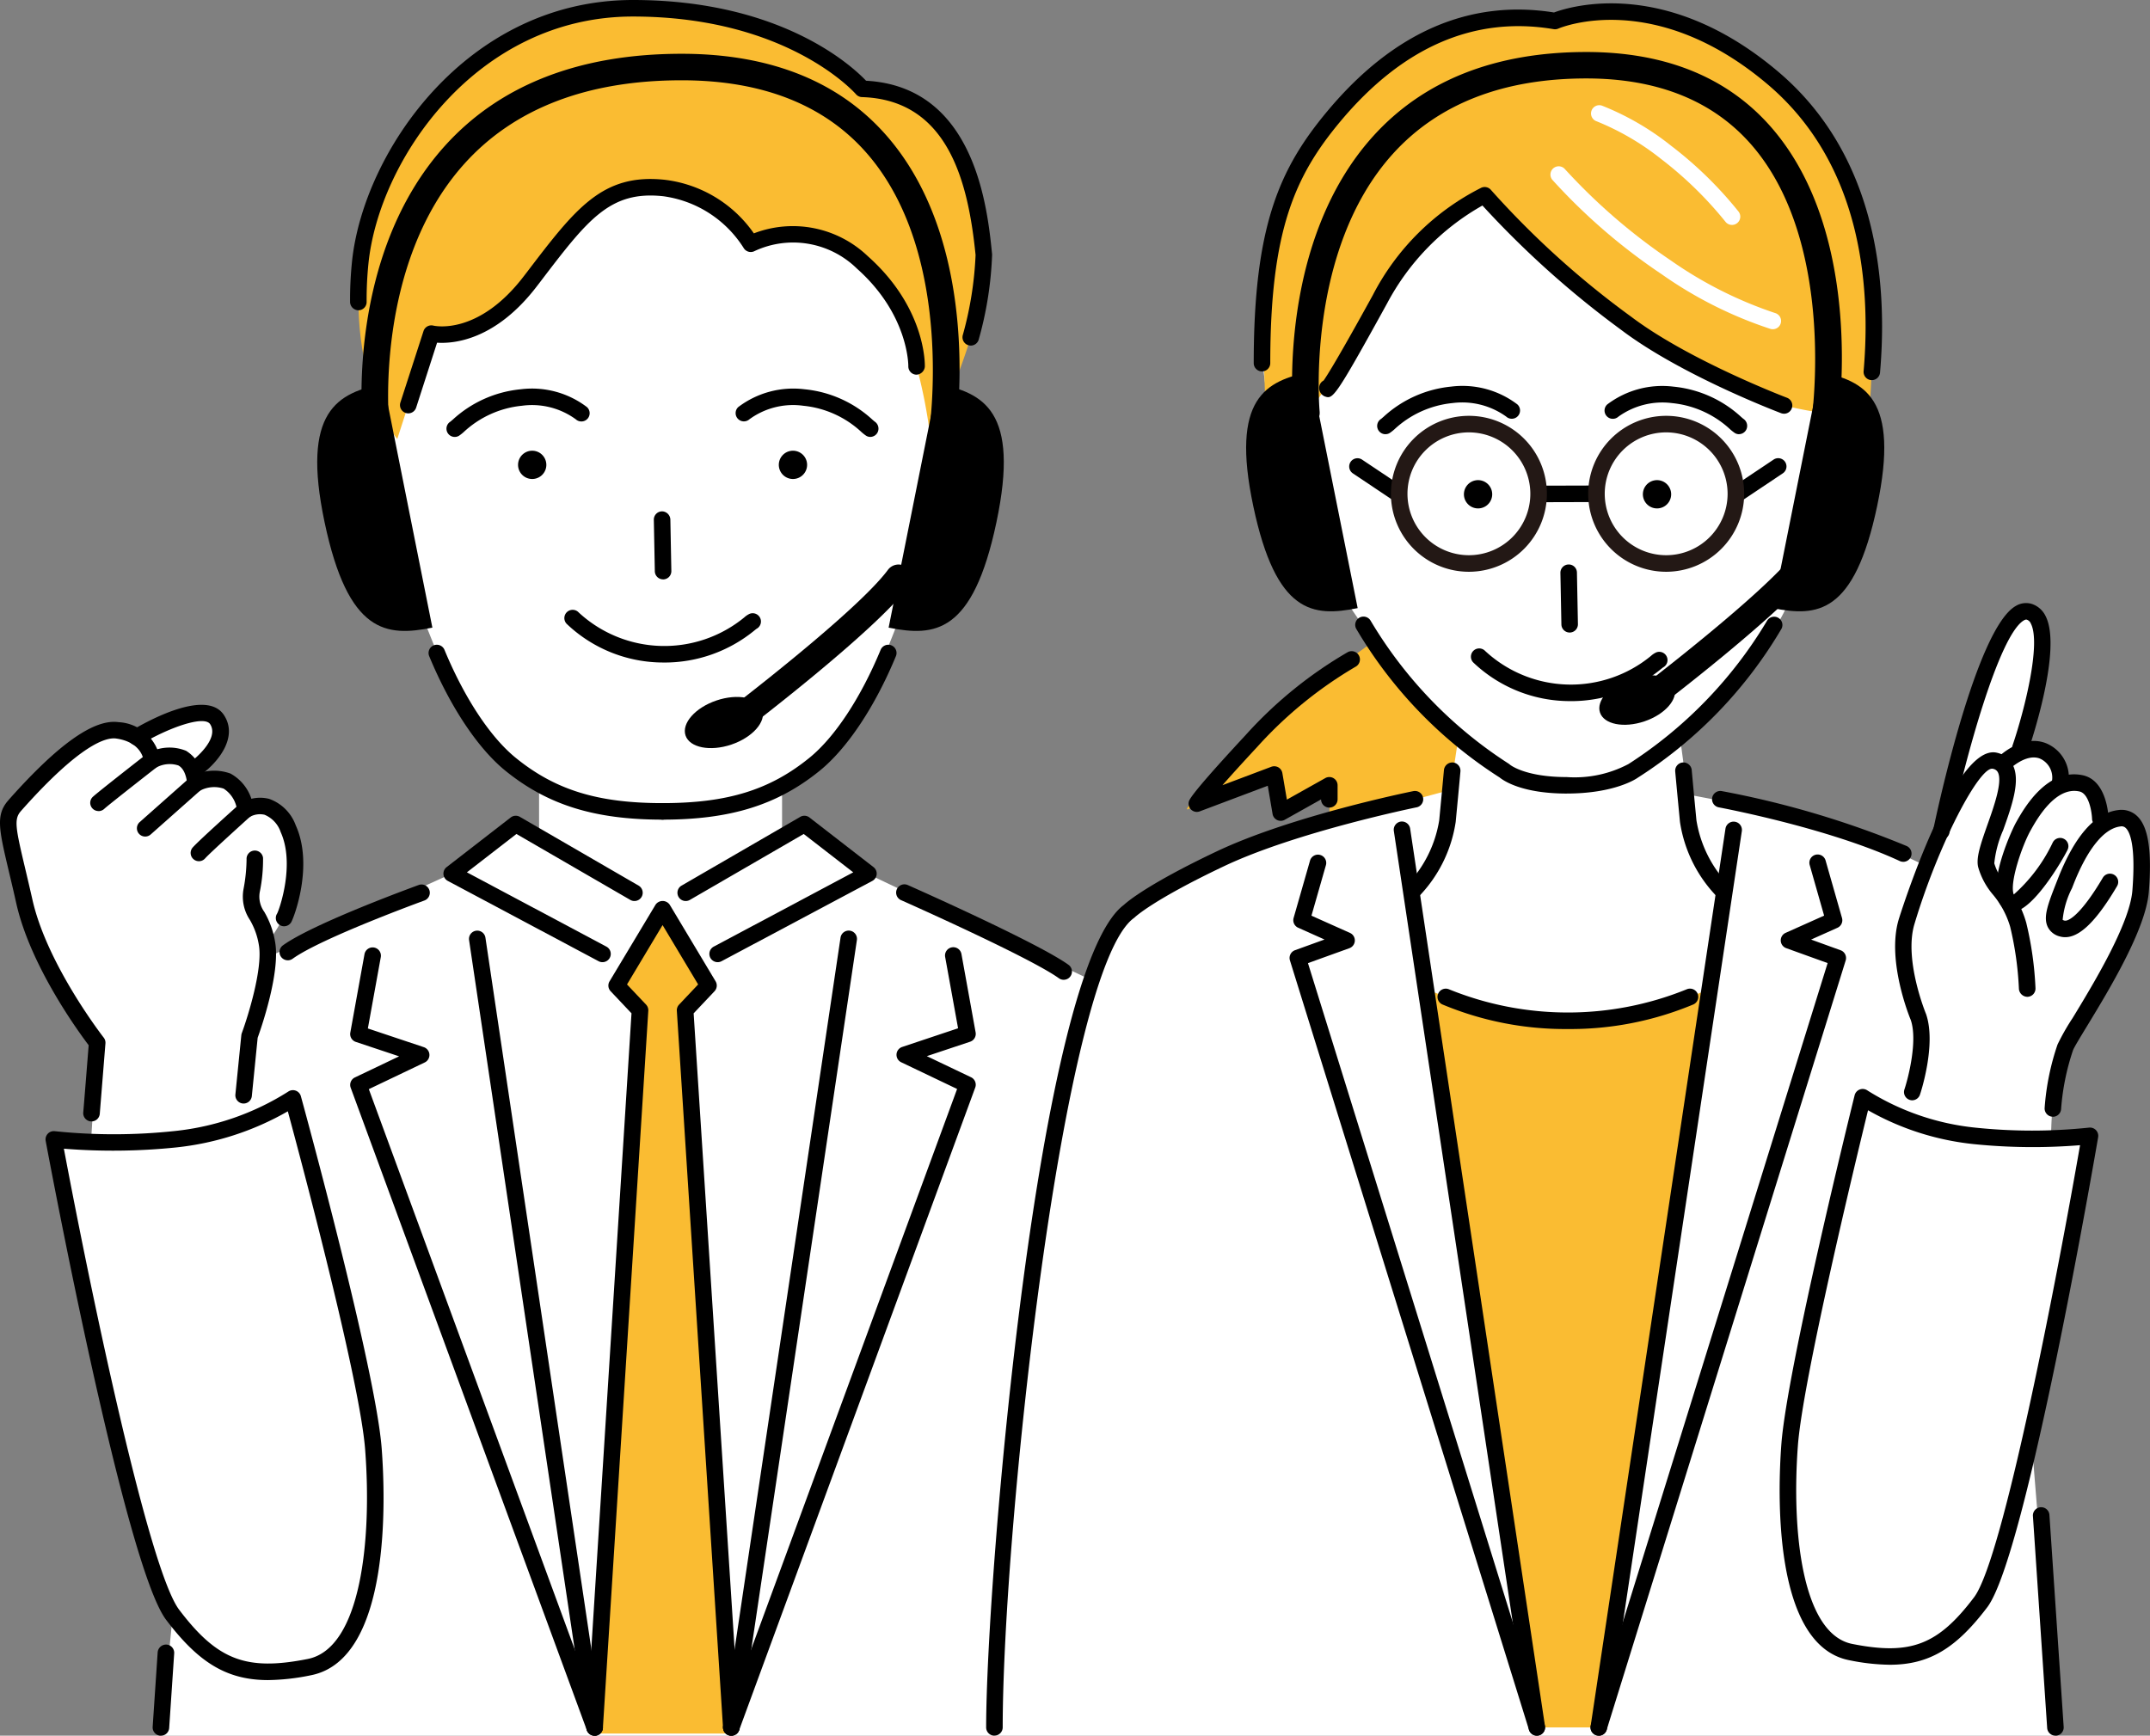 <svg id="グループ_7090" data-name="グループ 7090" xmlns="http://www.w3.org/2000/svg" xmlns:xlink="http://www.w3.org/1999/xlink" width="161" height="130" viewBox="0 0 161 130">
  <rect x="0" y="0" width="161" height="130" fill="#808080" stroke="none"/>
  <defs>
    <clipPath id="clip-path">
      <rect id="長方形_6509" data-name="長方形 6509" width="161" height="130" fill="none"/>
    </clipPath>
  </defs>
  <g id="グループ_7089" data-name="グループ 7089" clip-path="url(#clip-path)">
    <path id="パス_22487" data-name="パス 22487" d="M12.057,130.006H153.923l-1.748-21.678,4.338-23.252-2.919.2s.018-4.8.987-6.6,3.286-4.944,4.646-8.428,1.651-5.954,1-7.333-.74-1.712-1.3-1.637a5.923,5.923,0,0,0-1.3.405,5.614,5.614,0,0,0-.875-2.335,2.335,2.335,0,0,0-1.6-.857,8.426,8.426,0,0,1-.855,0s.252-1.931-1.055-2.137-1.644-.239-1.644-.239a55.963,55.963,0,0,0,1.354-6.685c.108-1.866.041-3.642-.983-3.608s-2.149,1.383-2.374,2.394-4.408,14.8-4.408,14.8l-.911,1.867s-4.082-1.948-5.129-2.3-6.727-2.063-7.733-2.175-5.031-.9-5.031-.9l-.579-4.344a51.493,51.493,0,0,0,6.143-6.719,15.626,15.626,0,0,0,2.713-5.261l5.083-13.177.436-3.282s.8-6.563-1.06-10.978S135.66,7.18,131.3,4.695,124.708.543,121.091.9a29.14,29.14,0,0,0-4.643.677s-4.618-.626-7.2.434-8.059,4.043-10.375,8a31.4,31.4,0,0,0-4.359,13.363,28.271,28.271,0,0,0,.577,7.341l6.133,14.924,1.491,2.189.375,1.1L99.555,61.611a46.548,46.548,0,0,0-9.923,3.583c-3.832,2.152-5.048,3.2-6.058,4.627a13.837,13.837,0,0,0-1.62,3.7l-17.68-8.4-4.032-3.394-1.672.777V58.882s4.137-2.523,5.832-5.752a73.363,73.363,0,0,0,3.358-7.945s3.487-10.624,3.353-16.443,2.249-6.853,2.249-7.977-.124-9.316-2.5-11.2a18.192,18.192,0,0,0-6.284-2.909C63.419,6.284,57.291.273,49.468.625S36.968,2.866,33.1,6.6s-6.034,11.963-6.255,14.346,1.487,7.241,1.487,7.241l.989,11.873s3.489,9.443,4.513,11.269,2.727,4.573,4.03,5.6,2.51,1.79,2.51,1.79v4.415l-1.745-1.405-4.8,3.715L20.593,71.452a1.043,1.043,0,0,1-.225-1.306,9.9,9.9,0,0,0,1.415-2.907c.231-1.261.938-3.372-.193-5.157s-1.117-2.391-2.167-1.9l-1.049.493A3.209,3.209,0,0,0,17.129,58.9c-.944-.575-1.565-.957-2.024-.578s-.629-.456-.629-.456l.768-.8s2.312-2.171,1.019-3.158-3.733-.492-4.876.408l-1.142.9S7.509,53.6,5.793,55.44.563,59.727.624,61.061a42.6,42.6,0,0,0,1.729,8.266A62.807,62.807,0,0,0,6.2,76.6c.692.979,1.08,1.5,1.08,1.5l-.459,7.444-2.788-.2s3.281,19.175,4.906,24.288,4,11.324,4,11.324Z" transform="translate(-0.006 -0.006)" fill="#fff"/>
    <path id="パス_22488" data-name="パス 22488" d="M48.618,74.528l-3.734,56.023H55.179L51.444,74.528Z" transform="translate(-0.416 -0.711)" fill="#fabc32"/>
    <path id="パス_22489" data-name="パス 22489" d="M50.048,68.737l-3.435,5.737,3.435,3.634,3.435-3.634Z" transform="translate(-0.432 -0.656)" fill="#fabc32"/>
    <path id="パス_22490" data-name="パス 22490" d="M80.281,74.024a.617.617,0,0,1-.362-.117c-2.172-1.568-11.693-5.794-11.789-5.837a.619.619,0,1,1,.5-1.131c.4.175,9.737,4.321,12.013,5.964a.619.619,0,0,1-.364,1.121" transform="translate(-0.628 -0.639)"/>
    <path id="パス_22491" data-name="パス 22491" d="M55.27,130.672a.577.577,0,0,1-.092-.007.619.619,0,0,1-.521-.7L63.448,70.9a.619.619,0,0,1,1.225.182l-8.791,59.059a.619.619,0,0,1-.611.528" transform="translate(-0.506 -0.672)"/>
    <path id="パス_22492" data-name="パス 22492" d="M55.269,130.684a.65.65,0,0,1-.214-.038.621.621,0,0,1-.368-.8l17.491-47.6-4.186-2a.619.619,0,0,1,.071-1.146l4.187-1.4-.969-5.35a.62.62,0,0,1,1.22-.221l1.063,5.879a.62.62,0,0,1-.414.7l-3.24,1.08,3.311,1.58a.619.619,0,0,1,.314.773L55.851,130.279a.619.619,0,0,1-.582.405" transform="translate(-0.506 -0.684)"/>
    <path id="パス_22493" data-name="パス 22493" d="M44.856,130.672a.619.619,0,0,1-.611-.528L35.454,71.085a.619.619,0,0,1,1.225-.182l8.791,59.059a.619.619,0,0,1-.521.7.576.576,0,0,1-.092.007" transform="translate(-0.328 -0.672)"/>
    <path id="パス_22494" data-name="パス 22494" d="M55.172,130.65a.619.619,0,0,1-.617-.579L51.095,76.359a.62.62,0,0,1,.168-.465l1.427-1.511-2.663-4.447-2.663,4.447,1.426,1.509a.622.622,0,0,1,.168.464l-3.4,53.714a.645.645,0,0,1-.657.579.619.619,0,0,1-.58-.657L47.7,76.546l-1.562-1.654a.617.617,0,0,1-.081-.743L49.5,68.412a.643.643,0,0,1,1.062,0l3.436,5.737a.62.62,0,0,1-.081.743l-1.564,1.656,3.444,53.444a.62.62,0,0,1-.579.658h-.041" transform="translate(-0.411 -0.65)"/>
    <path id="パス_22495" data-name="パス 22495" d="M44.774,130.684a.619.619,0,0,1-.582-.405L26.507,82.155a.619.619,0,0,1,.314-.773l3.311-1.58-3.24-1.08a.62.62,0,0,1-.414-.7l1.063-5.879a.62.62,0,0,1,1.22.221l-.969,5.35,4.187,1.4a.619.619,0,0,1,.071,1.146l-4.186,2,17.491,47.6a.621.621,0,0,1-.368.8.65.65,0,0,1-.214.038" transform="translate(-0.245 -0.684)"/>
    <path id="パス_22496" data-name="パス 22496" d="M54.217,72.654a.619.619,0,0,1-.292-1.166l10.444-5.563L60.66,63.052l-8.526,4.939a.619.619,0,1,1-.62-1.072L60.4,61.771a.616.616,0,0,1,.691.047l4.794,3.715a.618.618,0,0,1-.087,1.035L54.507,72.582a.615.615,0,0,1-.29.072" transform="translate(-0.475 -0.589)"/>
    <path id="パス_22497" data-name="パス 22497" d="M45.425,72.654a.615.615,0,0,1-.29-.072L33.845,66.568a.618.618,0,0,1-.087-1.035l4.794-3.715a.616.616,0,0,1,.691-.047l8.887,5.148a.619.619,0,1,1-.62,1.072l-8.527-4.939-3.709,2.873,10.444,5.563a.619.619,0,0,1-.292,1.166" transform="translate(-0.311 -0.589)"/>
    <path id="パス_22498" data-name="パス 22498" d="M21.748,72.564a.619.619,0,0,1-.364-1.121c2.294-1.655,9.847-4.4,10.168-4.52a.619.619,0,1,1,.422,1.164c-.076.028-7.711,2.807-9.865,4.361a.617.617,0,0,1-.362.117" transform="translate(-0.196 -0.639)"/>
    <path id="パス_22499" data-name="パス 22499" d="M18.41,83.264c-.022,0-.043,0-.063,0a.621.621,0,0,1-.555-.677l.445-4.447a.684.684,0,0,1,.037-.153c.455-1.232,1.575-4.814,1.279-6.574a5.436,5.436,0,0,0-.685-1.916,3.132,3.132,0,0,1-.461-2.324,12.312,12.312,0,0,0,.222-2.211.619.619,0,0,1,1.234-.09,12.014,12.014,0,0,1-.235,2.5,1.942,1.942,0,0,0,.326,1.535,6.59,6.59,0,0,1,.819,2.3c.386,2.3-1.082,6.5-1.313,7.132l-.437,4.37a.618.618,0,0,1-.614.557" transform="translate(-0.165 -0.614)"/>
    <path id="パス_22500" data-name="パス 22500" d="M6.852,84.511l-.062,0a.62.62,0,0,1-.555-.677c.027-.266.326-4.035.405-5.026-.789-1.041-4.363-5.943-5.418-10.614-.2-.9-.386-1.677-.545-2.348-.762-3.216-1.018-4.3-.039-5.4l.086-.1c3.668-4.117,6.328-5.994,8.154-5.736A3.334,3.334,0,0,1,12,57.424a.619.619,0,0,1-1.234.1c-.015-.151-.2-1.423-2.06-1.687-.762-.115-2.695.437-7.054,5.334l-.087.1c-.532.6-.4,1.258.318,4.288.16.675.345,1.455.549,2.361,1.1,4.873,5.292,10.262,5.334,10.316a.622.622,0,0,1,.13.432s-.4,4.98-.426,5.288a.62.62,0,0,1-.615.557" transform="translate(0 -0.521)"/>
    <path id="パス_22501" data-name="パス 22501" d="M21.41,69.952A.619.619,0,0,1,20.886,69c.186-.352,1.348-3.714.267-6.1A2.146,2.146,0,0,0,19.946,61.6a1.528,1.528,0,0,0-1.107.163c-.754.686-2.984,2.7-3.348,3.109a.619.619,0,1,1-.924-.824c.475-.532,3.21-2.986,3.52-3.265a2.766,2.766,0,0,1,2.205-.372,3.291,3.291,0,0,1,1.989,1.983c1.361,3-.142,6.94-.348,7.268a.621.621,0,0,1-.525.289" transform="translate(-0.134 -0.576)"/>
    <path id="パス_22502" data-name="パス 22502" d="M10.968,63.212a.619.619,0,0,1-.411-1.083l3.769-3.341a.737.737,0,0,1,.112-.079,3.558,3.558,0,0,1,2.922-.212,3.351,3.351,0,0,1,1.712,2.61.619.619,0,0,1-.488.726.626.626,0,0,1-.727-.488,2.231,2.231,0,0,0-1.016-1.723,2.25,2.25,0,0,0-1.754.147l-3.707,3.288a.621.621,0,0,1-.411.155" transform="translate(-0.096 -0.556)"/>
    <path id="パス_22503" data-name="パス 22503" d="M7.437,61.285a.616.616,0,0,1-.46-1.027c.171-.187,2.316-1.874,4.086-3.256a.615.615,0,0,1,.092-.06A3.312,3.312,0,0,1,14,56.774a2.835,2.835,0,0,1,1.324,2.4.621.621,0,0,1-.553.68.633.633,0,0,1-.68-.553c-.078-.754-.305-1.235-.675-1.432a2.093,2.093,0,0,0-1.635.148c-1.422,1.11-3.7,2.9-3.906,3.1a.632.632,0,0,1-.435.173" transform="translate(-0.063 -0.539)"/>
    <path id="パス_22504" data-name="パス 22504" d="M14.855,58.6a.619.619,0,0,1-.372-1.115c.021-.016,2.078-1.6,1.343-2.736-.44-.682-3.084.248-5.18,1.5a.619.619,0,0,1-.637-1.062c.91-.547,5.525-3.168,6.856-1.113,1.1,1.692-.516,3.562-1.643,4.4a.608.608,0,0,1-.369.123" transform="translate(-0.09 -0.509)"/>
    <path id="パス_22505" data-name="パス 22505" d="M20.121,126.623c-3.131,0-5.241-1.336-7.648-4.512-3.071-4.05-8.779-34.576-9.02-35.873a.618.618,0,0,1,.691-.726A42.809,42.809,0,0,0,13.1,85.5a19.669,19.669,0,0,0,8.509-2.949.619.619,0,0,1,.954.342c.229.831,5.6,20.433,6.051,26.379.281,3.682.73,15.786-5.285,16.986a16.652,16.652,0,0,1-3.214.364m-15.3-39.8c2.089,11.11,6.376,31.555,8.636,34.535,2.861,3.775,5.023,4.6,9.633,3.682,3.991-.8,4.806-8.942,4.292-15.676-.393-5.159-4.756-21.514-5.791-25.341a21.236,21.236,0,0,1-8.364,2.706,46.113,46.113,0,0,1-8.406.094" transform="translate(-0.032 -0.787)"/>
    <path id="パス_22506" data-name="パス 22506" d="M64.822,6.659S59.715.625,47.644.625,28.046,11.566,27.232,19.7C26.342,28.588,30,32.883,30,32.883l2.554-7.89s3.714.928,7.429-3.946,5.571-7.426,9.982-6.962a9,9,0,0,1,6.5,4.178,7.4,7.4,0,0,1,8.357,1.392C69,23.368,69.929,32.883,69.929,32.883s4.463-9.111,4-13.752S72.251,6.891,64.822,6.659" transform="translate(-0.251 -0.006)" fill="#fabc32"/>
    <path id="パス_22507" data-name="パス 22507" d="M72.939,25.882a.635.635,0,0,1-.2-.033.62.62,0,0,1-.387-.785A26.467,26.467,0,0,0,73.3,19.1c-.541-5.353-2-11.624-8.507-11.827a.621.621,0,0,1-.453-.219c-.05-.057-5.1-5.816-16.706-5.816-11.706,0-19.018,10.752-19.8,18.515a26.982,26.982,0,0,0-.135,2.848.621.621,0,0,1-.6.639.638.638,0,0,1-.639-.6,27.757,27.757,0,0,1,.141-3.013C27.433,11.4,35.2,0,47.638,0,58.731,0,64.052,4.944,65.1,6.047c8.183.447,9.093,9.563,9.438,13.017a26.873,26.873,0,0,1-1.013,6.4.619.619,0,0,1-.587.42" transform="translate(-0.245)"/>
    <path id="パス_22508" data-name="パス 22508" d="M49.915,61.855c-5.089,0-8.609-1.1-11.775-3.668-2.059-1.674-4.137-4.8-5.7-8.576a.619.619,0,0,1,1.144-.474c1.487,3.593,3.432,6.543,5.337,8.089,2.964,2.409,6.148,3.391,10.993,3.391a.619.619,0,1,1,0,1.238" transform="translate(-0.3 -0.465)"/>
    <path id="パス_22509" data-name="パス 22509" d="M50.073,61.855a.619.619,0,1,1,0-1.238c4.845,0,8.029-.983,10.994-3.391,1.906-1.548,3.85-4.5,5.336-8.089a.619.619,0,0,1,1.144.474c-1.561,3.775-3.639,6.9-5.7,8.576-3.166,2.571-6.687,3.668-11.776,3.668" transform="translate(-0.458 -0.465)"/>
    <path id="パス_22510" data-name="パス 22510" d="M57.563,53.647c.308.912-.728,2.086-2.314,2.623s-3.124.233-3.433-.679.728-2.086,2.315-2.623,3.124-.233,3.432.679" transform="translate(-0.48 -0.503)"/>
    <path id="パス_22511" data-name="パス 22511" d="M70.794,33.624a.924.924,0,0,1-.156-.013.99.99,0,0,1-.823-1.132c.02-.132,1.99-13.193-4.551-20.845C62.1,7.931,57.4,6.052,51.3,6.052c-7.057,0-12.529,2.1-16.263,6.242-6.8,7.542-5.654,19.426-5.641,19.545a.991.991,0,1,1-1.972.205c-.054-.522-1.244-12.886,6.141-21.077,4.126-4.575,10.093-6.9,17.735-6.9,6.707,0,11.913,2.114,15.472,6.282,7.135,8.355,5.086,21.864,5,22.436a.991.991,0,0,1-.977.835" transform="translate(-0.253 -0.039)"/>
    <path id="パス_22512" data-name="パス 22512" d="M32.6,47.286c-3.45.688-6.305.474-8.071-7.889S25.5,29.7,28.953,29.014" transform="translate(-0.222 -0.277)"/>
    <path id="パス_22513" data-name="パス 22513" d="M67.166,47.286c3.45.688,6.305.474,8.072-7.889s-.971-9.695-4.421-10.383" transform="translate(-0.622 -0.277)"/>
    <path id="パス_22514" data-name="パス 22514" d="M55.429,55.514a.99.99,0,0,1-.6-1.779c.1-.074,9.819-7.472,12.165-10.644a.99.99,0,0,1,1.592,1.178c-2.513,3.4-12.15,10.733-12.56,11.045a.988.988,0,0,1-.6.2" transform="translate(-0.504 -0.408)"/>
    <path id="パス_22515" data-name="パス 22515" d="M30.852,31.089a.635.635,0,0,1-.19-.03.62.62,0,0,1-.4-.779l1.732-5.353a.617.617,0,0,1,.739-.41c.136.031,3.394.732,6.787-3.72l.2-.259c3.654-4.794,5.661-7.441,10.342-6.943a9.492,9.492,0,0,1,6.669,4.013,8.125,8.125,0,0,1,8.534,1.709c4.345,3.861,4.276,8.1,4.271,8.275a.659.659,0,0,1-.637.6.619.619,0,0,1-.6-.636c0-.037.037-3.858-3.855-7.315A6.823,6.823,0,0,0,56.8,18.927a.62.62,0,0,1-.84-.237,8.456,8.456,0,0,0-6.027-3.865C45.94,14.4,44.3,16.563,40.7,21.287l-.2.259c-3.089,4.053-6.221,4.336-7.49,4.25L31.442,30.66a.62.62,0,0,1-.589.429" transform="translate(-0.28 -0.129)"/>
    <path id="パス_22516" data-name="パス 22516" d="M107.857,74.826a27.966,27.966,0,0,0,21.082.007l-8.216,55.259h-4.637Z" transform="translate(-1 -0.714)" fill="#fabc32"/>
    <path id="パス_22517" data-name="パス 22517" d="M115.99,130.615a.62.62,0,0,1-.591-.435l-17.9-57.628a.619.619,0,0,1,.381-.767l2.208-.8-1.971-.882a.618.618,0,0,1-.343-.735L99,65.085a.619.619,0,1,1,1.19.341L99.11,69.2l2.881,1.289a.618.618,0,0,1-.043,1.147l-3.1,1.118,17.728,57.062a.619.619,0,0,1-.591.8" transform="translate(-0.903 -0.617)"/>
    <path id="パス_22518" data-name="パス 22518" d="M103.322,48.775s1.206,1.227,2.625,2.8,4,4.747,4,4.747l-.5,3.306-9.064,2.439V59.284l-3.643,2.042-.485-2.852-5.8,2.182s-3.3,2.545,4.083-4.689a89.434,89.434,0,0,1,8.782-7.193" transform="translate(-0.831 -0.466)" fill="#fabc32"/>
    <path id="パス_22519" data-name="パス 22519" d="M142.76,125.473a15.826,15.826,0,0,1-3.049-.343c-5.742-1.135-5.332-12.661-5.07-16.166.423-5.647,5.281-25.312,5.488-26.147a.621.621,0,0,1,.957-.358,18.732,18.732,0,0,0,8.076,2.785,40.927,40.927,0,0,0,8.508,0,.621.621,0,0,1,.694.718c-.218,1.278-5.386,31.339-8.3,35.2-2.3,3.036-4.309,4.311-7.3,4.311m-1.632-41.53c-.946,3.876-4.885,20.214-5.252,25.113-.478,6.388.3,14.113,4.076,14.859,4.368.864,6.413.08,9.12-3.5,2.205-2.917,6.343-24.689,7.934-33.857a43.742,43.742,0,0,1-7.966-.08,20.212,20.212,0,0,1-7.911-2.535" transform="translate(-1.247 -0.786)"/>
    <path id="パス_22520" data-name="パス 22520" d="M143.722,65.119a.626.626,0,0,1-.261-.057c-5.392-2.5-13.455-4-13.535-4.019a.619.619,0,1,1,.225-1.217,69.424,69.424,0,0,1,13.832,4.113.619.619,0,0,1-.261,1.181" transform="translate(-1.199 -0.571)"/>
    <path id="パス_22521" data-name="パス 22521" d="M75.157,130.57a.619.619,0,0,1-.619-.619c0-11.19,3.87-56.793,10.306-61.6.272-.253,1.838-1.583,6.959-4.013,5.572-2.644,14.365-4.441,14.736-4.515a.619.619,0,0,1,.246,1.213c-.09.018-9.018,1.842-14.451,4.42-5.318,2.525-6.641,3.8-6.654,3.807a.67.67,0,0,1-.075.065c-5.364,3.873-9.828,45.956-9.828,60.618a.619.619,0,0,1-.619.619" transform="translate(-0.691 -0.571)"/>
    <path id="パス_22522" data-name="パス 22522" d="M139.114,14.129c-1.835-4.24-2.758-8.594-10.8-12.064-5.955-2.567-9.094-1.023-10.982-.485s-2.175-.49-5.116-.052a16.906,16.906,0,0,0-11.433,7.18,32.187,32.187,0,0,0-5.388,14.666l.311,8.805a2.8,2.8,0,0,1,3.026-1.266l-.012-.037c-.06.323,2.276-2.586,5.506-8.454a18,18,0,0,1,7.838-7.79s3.805,3.51,10.61,9.6a28.527,28.527,0,0,0,15.121,6.761l2.927,1.19s1.438-11.026-1.6-18.049" transform="translate(-0.884 -0.006)" fill="#fabc32"/>
    <path id="パス_22523" data-name="パス 22523" d="M141.05,28.473l-.054,0a.621.621,0,0,1-.564-.671c.568-6.547-.221-15.59-7.2-21.494C124.822-.8,117.858,2.02,117.565,2.145a.618.618,0,0,1-.347.041c-5.928-1-11.3,1.324-15.971,6.914C97.848,13.17,96,17.259,96,27.2a.619.619,0,0,1-1.238,0c0-10.318,1.944-14.6,5.531-18.892,4.932-5.9,10.638-8.378,16.956-7.371,1.232-.459,8.4-2.661,16.774,4.424,7.387,6.247,8.232,15.709,7.639,22.547a.619.619,0,0,1-.616.566" transform="translate(-0.878 -0.002)"/>
    <path id="パス_22524" data-name="パス 22524" d="M133.836,24.779a.636.636,0,0,1-.16-.021,30.818,30.818,0,0,1-8.159-4.1,44.382,44.382,0,0,1-8.193-7.077.619.619,0,0,1,.934-.811,44.134,44.134,0,0,0,7.944,6.857A30.311,30.311,0,0,0,134,23.562a.619.619,0,0,1-.161,1.217" transform="translate(-1.086 -0.12)" fill="#fff"/>
    <path id="パス_22525" data-name="パス 22525" d="M130.809,16.922a.617.617,0,0,1-.491-.243,28.251,28.251,0,0,0-4.82-4.7,19.44,19.44,0,0,0-4.819-2.817.619.619,0,0,1,.392-1.175,20.214,20.214,0,0,1,5.174,3,29.03,29.03,0,0,1,5.056,4.935.619.619,0,0,1-.491,1" transform="translate(-1.114 -0.076)" fill="#fff"/>
    <path id="パス_22526" data-name="パス 22526" d="M118.28,59.881c-3.341,0-4.727-.952-5.038-1.207A33.172,33.172,0,0,1,102.5,47.527a.619.619,0,0,1,1.082-.6,32.4,32.4,0,0,0,10.339,10.714.752.752,0,0,1,.1.078s1.11.927,4.252.927a8.6,8.6,0,0,0,4.621-.975,32.576,32.576,0,0,0,10.385-10.744.619.619,0,0,1,1.081.6A33.164,33.164,0,0,1,123.581,58.7c-.018.016-1.642,1.179-5.3,1.179" transform="translate(-0.949 -0.445)"/>
    <path id="パス_22527" data-name="パス 22527" d="M134.516,31.121a.632.632,0,0,1-.219-.04c-.3-.115-7.494-2.854-11.962-6.231a70.9,70.9,0,0,1-10.4-9.322,18.2,18.2,0,0,0-7.134,7.32c-3.976,7.221-4.069,7.192-4.684,6.973a.685.685,0,0,1-.4-.748.619.619,0,0,1,.324-.436c.266-.378,1.106-1.712,3.679-6.386a18.5,18.5,0,0,1,8.143-8.062.619.619,0,0,1,.717.181,66.333,66.333,0,0,0,10.5,9.492c4.328,3.271,11.58,6.034,11.653,6.061a.619.619,0,0,1-.219,1.2" transform="translate(-0.924 -0.135)"/>
    <path id="パス_22528" data-name="パス 22528" d="M116.062,130.591a.62.62,0,0,1-.611-.527l-10.1-67.236a.62.62,0,0,1,.521-.7.627.627,0,0,1,.7.52l10.1,67.236a.619.619,0,0,1-.52.7.6.6,0,0,1-.093.007" transform="translate(-0.976 -0.593)"/>
    <path id="パス_22529" data-name="パス 22529" d="M120.837,130.615a.619.619,0,0,1-.591-.8L137.973,72.75l-3.1-1.118a.618.618,0,0,1-.043-1.147l2.881-1.289-1.075-3.772a.619.619,0,1,1,1.19-.339l1.224,4.288a.617.617,0,0,1-.343.734l-1.971.882,2.208.8a.619.619,0,0,1,.381.767l-17.9,57.628a.62.62,0,0,1-.591.435" transform="translate(-1.114 -0.617)"/>
    <path id="パス_22530" data-name="パス 22530" d="M120.838,130.591a.6.6,0,0,1-.093-.007.619.619,0,0,1-.52-.7l10.1-67.236a.62.62,0,0,1,1.226.184l-10.1,67.236a.62.62,0,0,1-.611.527" transform="translate(-1.114 -0.593)"/>
    <path id="パス_22531" data-name="パス 22531" d="M130.215,67.919a.622.622,0,0,1-.434-.177,10.219,10.219,0,0,1-2.806-5.637c-.284-2.965-.356-3.776-.356-3.776a.621.621,0,0,1,.563-.671.628.628,0,0,1,.673.563s.07.813.353,3.766a9.075,9.075,0,0,0,2.442,4.871.62.62,0,0,1-.435,1.061" transform="translate(-1.173 -0.55)"/>
    <path id="パス_22532" data-name="パス 22532" d="M106.753,67.919a.62.62,0,0,1-.435-1.061,9.085,9.085,0,0,0,2.44-4.871c.283-2.953.354-3.762.354-3.766a.634.634,0,0,1,.672-.563.621.621,0,0,1,.563.671s-.071.81-.355,3.776a10.205,10.205,0,0,1-2.806,5.637.621.621,0,0,1-.433.177" transform="translate(-0.984 -0.55)"/>
    <path id="パス_22533" data-name="パス 22533" d="M118.412,77.787a23.837,23.837,0,0,1-9.4-1.844.619.619,0,0,1,.491-1.136,23.658,23.658,0,0,0,17.806.006.619.619,0,1,1,.492,1.136,23.871,23.871,0,0,1-9.389,1.838" transform="translate(-1.007 -0.714)"/>
    <path id="パス_22534" data-name="パス 22534" d="M126.5,51.975c.3.883-.7,2.021-2.242,2.541s-3.025.225-3.324-.658.705-2.021,2.242-2.541,3.025-.226,3.324.658" transform="translate(-1.12 -0.487)"/>
    <path id="パス_22535" data-name="パス 22535" d="M137.542,32.616a.936.936,0,0,1-.148-.012.99.99,0,0,1-.833-1.125c.019-.131,1.881-13.192-4.458-20.546-2.873-3.331-7.047-5.02-12.406-5.02-6.211,0-11.078,1.892-14.466,5.623-6.592,7.259-5.518,19.2-5.506,19.324a.99.99,0,0,1-1.972.192c-.052-.523-1.179-12.919,6-20.838,3.781-4.168,9.143-6.281,15.942-6.281,5.966,0,10.645,1.922,13.912,5.715,6.932,8.048,5,21.554,4.912,22.125a.991.991,0,0,1-.979.844" transform="translate(-0.905 -0.038)"/>
    <path id="パス_22536" data-name="パス 22536" d="M102.54,45.815c-3.341.668-6.106.46-7.817-7.64S95.663,28.787,99,28.12" transform="translate(-0.873 -0.268)"/>
    <path id="パス_22537" data-name="パス 22537" d="M133.992,45.815c3.341.668,6.107.46,7.817-7.64s-.94-9.389-4.281-10.055" transform="translate(-1.242 -0.268)"/>
    <path id="パス_22538" data-name="パス 22538" d="M124.434,53.815a.99.99,0,0,1-.6-1.779c.094-.072,9.5-7.233,11.774-10.3a.991.991,0,0,1,1.593,1.178c-2.437,3.3-11.773,10.4-12.169,10.7a.988.988,0,0,1-.6.2" transform="translate(-1.144 -0.395)"/>
    <path id="パス_22539" data-name="パス 22539" d="M96.739,61.949a.635.635,0,0,1-.268-.06.616.616,0,0,1-.343-.456l-.36-2.111-5.092,1.918a.618.618,0,0,1-.811-.757c.113-.378,1.534-2.037,4.222-4.932a31.664,31.664,0,0,1,7.675-6.239.619.619,0,0,1,.573,1.1,31,31,0,0,0-7.34,5.982c-1.194,1.286-2.033,2.216-2.62,2.885L96.035,57.9a.63.63,0,0,1,.527.043.62.62,0,0,1,.3.434L97.2,60.36l2.875-1.612a.619.619,0,0,1,.922.539v1.046a.619.619,0,0,1-1.238.012l-2.72,1.525a.613.613,0,0,1-.3.079" transform="translate(-0.833 -0.47)"/>
    <path id="パス_22540" data-name="パス 22540" d="M144.529,82.954a.638.638,0,0,1-.2-.032.619.619,0,0,1-.392-.782c.31-.934,1-3.688.473-5.209-.062-.146-1.827-4.429-.9-7.526.04-.132,4.136-13.276,7.362-12.481a1.741,1.741,0,0,1,1.158.869c.635,1.18-.042,3.085-.7,4.928a8.247,8.247,0,0,0-.664,2.484,4.425,4.425,0,0,0,.9,1.61,7.79,7.79,0,0,1,1.491,2.83,25.393,25.393,0,0,1,.695,4.918.62.62,0,0,1-.6.641.646.646,0,0,1-.641-.6,24.511,24.511,0,0,0-.653-4.641,6.666,6.666,0,0,0-1.287-2.409,5.487,5.487,0,0,1-1.114-2.076c-.157-.691.165-1.655.7-3.172.485-1.364,1.147-3.231.774-3.928a.509.509,0,0,0-.367-.253c-.972-.253-4.071,5.589-5.878,11.635-.8,2.671.852,6.69.87,6.73.787,2.265-.4,5.887-.455,6.04a.619.619,0,0,1-.588.424" transform="translate(-1.327 -0.543)"/>
    <path id="パス_22541" data-name="パス 22541" d="M155.162,84.225h-.037a.619.619,0,0,1-.583-.654,18.72,18.72,0,0,1,.966-4.753,16.975,16.975,0,0,1,1.132-1.989c1.494-2.455,4.276-7.027,4.473-9.551.266-3.4-.194-4.385-.492-4.672a.441.441,0,0,0-.41-.12c-1.227.143-2.48,1.7-3.531,4.394l-.089.228a6.6,6.6,0,0,0-.7,2.367.326.326,0,0,0,.135.059c.309.087,1.268-.488,2.873-3.208a.619.619,0,0,1,1.067.629c-1.718,2.911-3.08,4.1-4.276,3.771a1.373,1.373,0,0,1-.908-.7c-.374-.753.013-1.737.652-3.37l.089-.227c1.261-3.228,2.789-4.968,4.54-5.173a1.7,1.7,0,0,1,1.413.458c.833.8,1.109,2.6.869,5.66-.221,2.818-2.993,7.376-4.65,10.1-.489.8-.95,1.563-1.028,1.773a17.8,17.8,0,0,0-.892,4.4.619.619,0,0,1-.617.583" transform="translate(-1.432 -0.585)"/>
    <path id="パス_22542" data-name="パス 22542" d="M152.1,68.843a.778.778,0,0,1-.254-.041,1.305,1.305,0,0,1-.81-.807c-.64-1.653.994-5.226,1.32-5.815.569-1.022,2.311-4.127,5.008-3.555,1.836.392,1.928,3.117,1.931,3.232a.619.619,0,0,1-.6.635.626.626,0,0,1-.636-.6c-.015-.483-.22-1.9-.951-2.055-1.806-.394-3.209,2.122-3.666,2.947-.624,1.123-1.58,3.907-1.248,4.765a.135.135,0,0,1-.02.026,12.12,12.12,0,0,0,2.939-3.91.619.619,0,1,1,1.112.545c-.375.766-2.624,4.635-4.121,4.635" transform="translate(-1.398 -0.559)"/>
    <path id="パス_22543" data-name="パス 22543" d="M155.651,59.841a.667.667,0,0,1-.117-.011.618.618,0,0,1-.492-.721,1.551,1.551,0,0,0-.908-1.765c-1.042-.387-2.267.81-2.28.822a.619.619,0,0,1-.88-.872c.072-.073,1.789-1.771,3.586-1.112a2.761,2.761,0,0,1,1.7,3.156.619.619,0,0,1-.607.5" transform="translate(-1.397 -0.535)"/>
    <path id="パス_22544" data-name="パス 22544" d="M146.731,63.313a.561.561,0,0,1-.128-.014.616.616,0,0,1-.479-.732c.32-1.53,3.216-15,6.153-16.731a1.485,1.485,0,0,1,1.214-.172,1.757,1.757,0,0,1,1.047.92c1.243,2.437-1.045,9.322-1.31,10.1a.62.62,0,0,1-1.173-.4c.935-2.745,2.137-7.652,1.38-9.137a.514.514,0,0,0-.308-.3c-.023-.008-.083-.025-.222.056-1.858,1.094-4.4,10.343-5.571,15.917a.618.618,0,0,1-.6.492" transform="translate(-1.354 -0.435)"/>
    <path id="パス_22545" data-name="パス 22545" d="M12.159,131.187h-.043a.62.62,0,0,1-.577-.66l.375-5.589a.635.635,0,0,1,.66-.576.621.621,0,0,1,.577.66l-.375,5.589a.619.619,0,0,1-.617.577" transform="translate(-0.107 -1.187)"/>
    <path id="パス_22546" data-name="パス 22546" d="M155.341,131.088a.619.619,0,0,1-.617-.577l-1.069-15.9a.62.62,0,0,1,1.236-.083l1.069,15.9a.62.62,0,0,1-.577.66h-.043" transform="translate(-1.424 -1.088)"/>
    <path id="パス_22547" data-name="パス 22547" d="M104.713,32.8a.619.619,0,0,1-.329-1.144c.043-.031.1-.085.184-.156a8.727,8.727,0,0,1,5.07-2.266,6.794,6.794,0,0,1,4.951,1.332.619.619,0,1,1-.832.917,5.643,5.643,0,0,0-4.023-1.015,7.439,7.439,0,0,0-4.356,1.972,3.368,3.368,0,0,1-.346.27.6.6,0,0,1-.318.089" transform="translate(-0.965 -0.279)"/>
    <path id="パス_22548" data-name="パス 22548" d="M131.347,32.8a.593.593,0,0,1-.309-.087,3.507,3.507,0,0,1-.345-.27,7.443,7.443,0,0,0-4.358-1.972,5.649,5.649,0,0,0-4.023,1.018.619.619,0,0,1-.829-.92,6.831,6.831,0,0,1,4.949-1.332A8.724,8.724,0,0,1,131.5,31.5c.083.072.146.128.188.157a.633.633,0,0,1,.175.853.619.619,0,0,1-.517.287" transform="translate(-1.124 -0.279)"/>
    <path id="パス_22549" data-name="パス 22549" d="M34.365,33.007a.619.619,0,0,1-.328-1.144c.043-.032.1-.086.185-.156a8.747,8.747,0,0,1,5.081-2.27,6.789,6.789,0,0,1,4.962,1.334.619.619,0,1,1-.832.917A5.562,5.562,0,0,0,39.4,30.671a7.459,7.459,0,0,0-4.369,1.976,3.185,3.185,0,0,1-.348.272.607.607,0,0,1-.317.088" transform="translate(-0.313 -0.281)"/>
    <path id="パス_22550" data-name="パス 22550" d="M50.113,43.763a.619.619,0,0,1-.619-.607L49.419,39.3a.619.619,0,0,1,.607-.631.635.635,0,0,1,.631.608l.074,3.858a.619.619,0,0,1-.607.631Z" transform="translate(-0.458 -0.369)"/>
    <path id="パス_22551" data-name="パス 22551" d="M50.05,50.061a10.487,10.487,0,0,1-7.224-2.9.619.619,0,0,1,.9-.853,9.441,9.441,0,0,0,12.412.368,1.563,1.563,0,0,1,.386-.26.619.619,0,0,1,.524,1.12c-.034.025-.08.062-.141.11a10.622,10.622,0,0,1-6.854,2.416" transform="translate(-0.395 -0.44)"/>
    <path id="パス_22552" data-name="パス 22552" d="M41.257,35.337a1.059,1.059,0,1,1-.845-1.236,1.06,1.06,0,0,1,.845,1.236" transform="translate(-0.363 -0.325)"/>
    <path id="パス_22553" data-name="パス 22553" d="M65.686,33.005a.593.593,0,0,1-.309-.087,3.352,3.352,0,0,1-.345-.27,7.459,7.459,0,0,0-4.37-1.977,5.538,5.538,0,0,0-4.037,1.02.619.619,0,0,1-.828-.92,6.823,6.823,0,0,1,4.96-1.335,8.743,8.743,0,0,1,5.083,2.272c.083.072.146.128.188.157a.633.633,0,0,1,.175.853.619.619,0,0,1-.517.287" transform="translate(-0.515 -0.281)"/>
    <path id="パス_22554" data-name="パス 22554" d="M58.885,35.337a1.059,1.059,0,1,0,.844-1.236,1.059,1.059,0,0,0-.844,1.236" transform="translate(-0.546 -0.325)"/>
    <path id="パス_22555" data-name="パス 22555" d="M116.55,37.965a.619.619,0,0,1,0-1.238l3.593-.01h0a.619.619,0,0,1,0,1.238l-3.593.01Z" transform="translate(-1.074 -0.351)"/>
    <path id="パス_22556" data-name="パス 22556" d="M105.658,37.935a.621.621,0,0,1-.344-.1l-3.061-2.049a.619.619,0,0,1,.69-1.029L106,36.8a.619.619,0,0,1-.346,1.134" transform="translate(-0.945 -0.331)"/>
    <path id="パス_22557" data-name="パス 22557" d="M131.31,37.935a.619.619,0,0,1-.346-1.134l3.061-2.048a.619.619,0,0,1,.69,1.029l-3.061,2.049a.621.621,0,0,1-.344.1" transform="translate(-1.211 -0.331)"/>
    <path id="パス_22558" data-name="パス 22558" d="M110.971,43.125a5.84,5.84,0,1,1,5.841-5.84,5.848,5.848,0,0,1-5.841,5.84m0-10.441a4.6,4.6,0,1,0,4.6,4.6,4.607,4.607,0,0,0-4.6-4.6" transform="translate(-0.974 -0.3)" fill="#231815"/>
    <path id="パス_22559" data-name="パス 22559" d="M125.881,43.125a5.84,5.84,0,1,1,5.841-5.84,5.848,5.848,0,0,1-5.841,5.84m0-10.441a4.6,4.6,0,1,0,4.6,4.6,4.607,4.607,0,0,0-4.6-4.6" transform="translate(-1.112 -0.3)" fill="#231815"/>
    <path id="パス_22560" data-name="パス 22560" d="M118.635,47.784a.619.619,0,0,1-.619-.607l-.074-3.859a.619.619,0,0,1,.607-.631.612.612,0,0,1,.631.608l.074,3.858a.619.619,0,0,1-.607.631Z" transform="translate(-1.093 -0.408)"/>
    <path id="パス_22561" data-name="パス 22561" d="M118.572,52.98a10.49,10.49,0,0,1-7.224-2.9.619.619,0,0,1,.9-.853,9.441,9.441,0,0,0,12.412.368,1.563,1.563,0,0,1,.386-.26.619.619,0,0,1,.524,1.12c-.034.025-.08.062-.141.11a10.622,10.622,0,0,1-6.854,2.416" transform="translate(-1.03 -0.468)"/>
    <path id="パス_22562" data-name="パス 22562" d="M124.194,37.563a1.059,1.059,0,1,0,.844-1.236,1.059,1.059,0,0,0-.844,1.236" transform="translate(-1.151 -0.347)"/>
    <path id="パス_22563" data-name="パス 22563" d="M110.667,37.563a1.059,1.059,0,1,0,.844-1.236,1.059,1.059,0,0,0-.844,1.236" transform="translate(-1.025 -0.347)"/>
  </g>
</svg>

